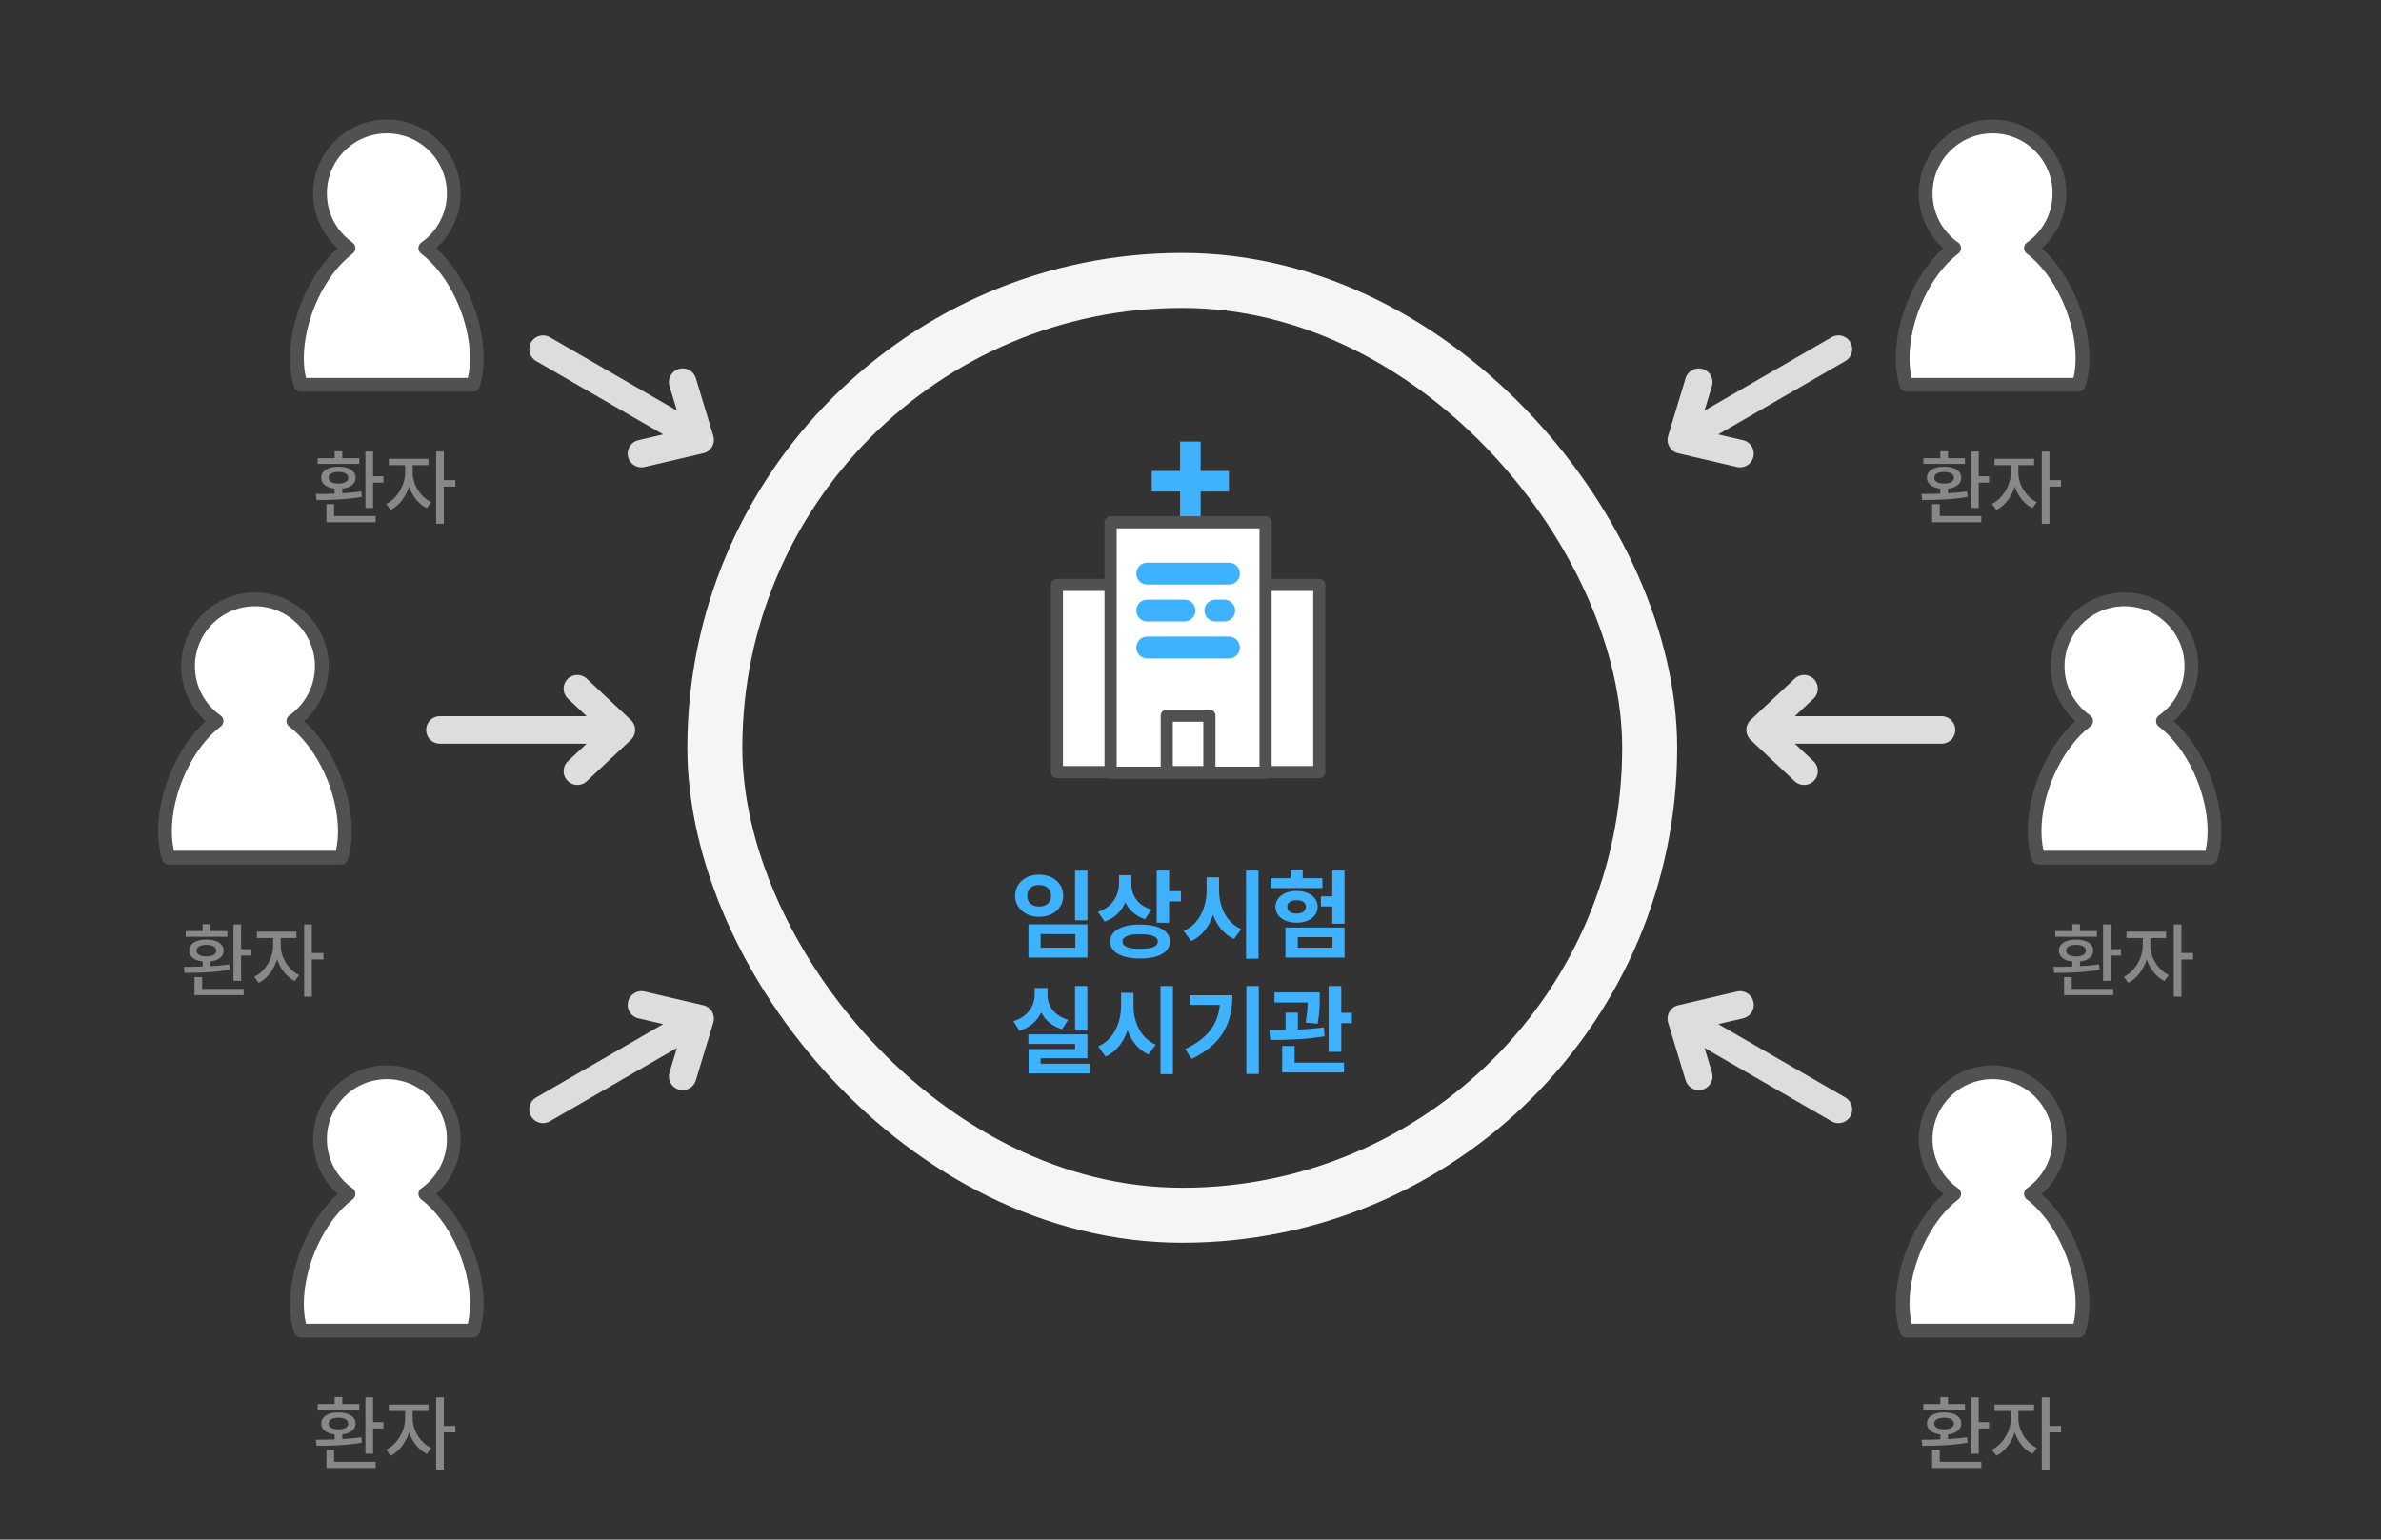 <svg width="433" height="280" viewBox="0 0 433 280" fill="none" xmlns="http://www.w3.org/2000/svg">
<rect x="0" y="0" width="433" height="280" fill="#333333" stroke="none"/>
<path d="M98.75 63.495L126.896 79.745M124.151 69.5L127.329 79.995L116.651 82.49" stroke="#DDDDDD" stroke-width="5" stroke-linecap="round" stroke-linejoin="round"/>
<path d="M334.329 63.495L306.183 79.745M308.928 69.5L305.75 79.995L316.428 82.49" stroke="#DDDDDD" stroke-width="5" stroke-linecap="round" stroke-linejoin="round"/>
<path d="M80 132.745H112.5M105 125.245L113 132.745L105 140.245" stroke="#DDDDDD" stroke-width="5" stroke-linecap="round" stroke-linejoin="round"/>
<path d="M98.75 201.75L126.896 185.5M124.151 195.745L127.329 185.25L116.651 182.755" stroke="#DDDDDD" stroke-width="5" stroke-linecap="round" stroke-linejoin="round"/>
<path d="M353.079 132.745H320.579M328.079 125.245L320.079 132.745L328.079 140.245" stroke="#DDDDDD" stroke-width="5" stroke-linecap="round" stroke-linejoin="round"/>
<path d="M334.329 201.75L306.183 185.5M308.928 195.745L305.75 185.25L316.428 182.755" stroke="#DDDDDD" stroke-width="5" stroke-linecap="round" stroke-linejoin="round"/>
<path d="M43.847 168.12V172.617H45.722V173.774H43.847V178.374H42.455V168.12H43.847ZM44.315 179.839V180.967H35.365V177.686H36.757V179.839H44.315ZM33.432 175.825C34.442 175.825 35.622 175.818 36.859 175.767V174.858C35.365 174.697 34.413 173.972 34.428 172.896C34.413 171.621 35.658 170.859 37.548 170.874C39.423 170.859 40.668 171.621 40.668 172.896C40.668 173.965 39.73 174.69 38.251 174.858V175.708C39.423 175.642 40.609 175.54 41.708 175.371L41.825 176.353C39.027 176.88 35.863 176.924 33.578 176.938L33.432 175.825ZM41.342 169.336V170.361H33.769V169.336H36.859V168.076H38.251V169.336H41.342ZM37.548 171.826C36.42 171.826 35.746 172.222 35.746 172.896C35.746 173.54 36.42 173.936 37.548 173.936C38.661 173.936 39.335 173.54 39.335 172.896C39.335 172.222 38.661 171.826 37.548 171.826ZM51.054 171.987C51.054 174.067 52.416 176.382 54.408 177.319L53.617 178.403C52.145 177.693 50.98 176.213 50.395 174.492C49.787 176.375 48.556 177.993 47.055 178.74L46.234 177.642C48.227 176.689 49.677 174.214 49.677 171.987V170.596H46.718V169.438H53.91V170.596H51.054V171.987ZM56.708 168.12V173.32H58.817V174.492H56.708V181.245H55.316V168.12H56.708Z" fill="#888888"/>
<path d="M67.847 82.12V86.617H69.722V87.774H67.847V92.374H66.455V82.12H67.847ZM68.315 93.839V94.967H59.365V91.686H60.757V93.839H68.315ZM57.432 89.825C58.442 89.825 59.622 89.818 60.859 89.767V88.858C59.365 88.697 58.413 87.972 58.428 86.895C58.413 85.621 59.658 84.859 61.548 84.874C63.423 84.859 64.668 85.621 64.668 86.895C64.668 87.965 63.73 88.69 62.251 88.858V89.708C63.423 89.642 64.609 89.54 65.708 89.371L65.825 90.353C63.027 90.88 59.863 90.924 57.578 90.939L57.432 89.825ZM65.342 83.336V84.361H57.769V83.336H60.859V82.076H62.251V83.336H65.342ZM61.548 85.826C60.42 85.826 59.746 86.222 59.746 86.895C59.746 87.54 60.42 87.936 61.548 87.936C62.661 87.936 63.335 87.54 63.335 86.895C63.335 86.222 62.661 85.826 61.548 85.826ZM75.054 85.987C75.054 88.067 76.416 90.382 78.408 91.319L77.617 92.403C76.145 91.693 74.981 90.213 74.394 88.492C73.787 90.374 72.556 91.993 71.055 92.74L70.234 91.642C72.227 90.689 73.677 88.214 73.677 85.987V84.596H70.718V83.439H77.91V84.596H75.054V85.987ZM80.708 82.12V87.32H82.817V88.492H80.708V95.245H79.316V82.12H80.708Z" fill="#888888"/>
<path d="M359.847 82.12V86.617H361.722V87.774H359.847V92.374H358.455V82.12H359.847ZM360.315 93.839V94.967H351.365V91.686H352.757V93.839H360.315ZM349.432 89.825C350.442 89.825 351.622 89.818 352.859 89.767V88.858C351.365 88.697 350.413 87.972 350.428 86.895C350.413 85.621 351.658 84.859 353.548 84.874C355.423 84.859 356.668 85.621 356.668 86.895C356.668 87.965 355.73 88.69 354.251 88.858V89.708C355.423 89.642 356.609 89.54 357.708 89.371L357.825 90.353C355.027 90.88 351.863 90.924 349.578 90.939L349.432 89.825ZM357.342 83.336V84.361H349.769V83.336H352.859V82.076H354.251V83.336H357.342ZM353.548 85.826C352.42 85.826 351.746 86.222 351.746 86.895C351.746 87.54 352.42 87.936 353.548 87.936C354.661 87.936 355.335 87.54 355.335 86.895C355.335 86.222 354.661 85.826 353.548 85.826ZM367.054 85.987C367.054 88.067 368.416 90.382 370.408 91.319L369.617 92.403C368.145 91.693 366.98 90.213 366.395 88.492C365.787 90.374 364.556 91.993 363.055 92.74L362.234 91.642C364.227 90.689 365.677 88.214 365.677 85.987V84.596H362.718V83.439H369.91V84.596H367.054V85.987ZM372.708 82.12V87.32H374.817V88.492H372.708V95.245H371.316V82.12H372.708Z" fill="#888888"/>
<path d="M383.847 168.12V172.617H385.722V173.774H383.847V178.374H382.455V168.12H383.847ZM384.315 179.839V180.967H375.365V177.686H376.757V179.839H384.315ZM373.432 175.825C374.442 175.825 375.622 175.818 376.859 175.767V174.858C375.365 174.697 374.413 173.972 374.428 172.896C374.413 171.621 375.658 170.859 377.548 170.874C379.423 170.859 380.668 171.621 380.668 172.896C380.668 173.965 379.73 174.69 378.251 174.858V175.708C379.423 175.642 380.609 175.54 381.708 175.371L381.825 176.353C379.027 176.88 375.863 176.924 373.578 176.938L373.432 175.825ZM381.342 169.336V170.361H373.769V169.336H376.859V168.076H378.251V169.336H381.342ZM377.548 171.826C376.42 171.826 375.746 172.222 375.746 172.896C375.746 173.54 376.42 173.936 377.548 173.936C378.661 173.936 379.335 173.54 379.335 172.896C379.335 172.222 378.661 171.826 377.548 171.826ZM391.054 171.987C391.054 174.067 392.416 176.382 394.408 177.319L393.617 178.403C392.145 177.693 390.98 176.213 390.395 174.492C389.787 176.375 388.556 177.993 387.055 178.74L386.234 177.642C388.227 176.689 389.677 174.214 389.677 171.987V170.596H386.718V169.438H393.91V170.596H391.054V171.987ZM396.708 168.12V173.32H398.817V174.492H396.708V181.245H395.316V168.12H396.708Z" fill="#888888"/>
<path d="M359.847 254.12V258.617H361.722V259.774H359.847V264.374H358.455V254.12H359.847ZM360.315 265.839V266.967H351.365V263.686H352.757V265.839H360.315ZM349.432 261.825C350.442 261.825 351.622 261.818 352.859 261.767V260.858C351.365 260.697 350.413 259.972 350.428 258.896C350.413 257.621 351.658 256.859 353.548 256.874C355.423 256.859 356.668 257.621 356.668 258.896C356.668 259.965 355.73 260.69 354.251 260.858V261.708C355.423 261.642 356.609 261.54 357.708 261.371L357.825 262.353C355.027 262.88 351.863 262.924 349.578 262.938L349.432 261.825ZM357.342 255.336V256.361H349.769V255.336H352.859V254.076H354.251V255.336H357.342ZM353.548 257.826C352.42 257.826 351.746 258.222 351.746 258.896C351.746 259.54 352.42 259.936 353.548 259.936C354.661 259.936 355.335 259.54 355.335 258.896C355.335 258.222 354.661 257.826 353.548 257.826ZM367.054 257.987C367.054 260.067 368.416 262.382 370.408 263.319L369.617 264.403C368.145 263.693 366.98 262.213 366.395 260.492C365.787 262.375 364.556 263.993 363.055 264.74L362.234 263.642C364.227 262.689 365.677 260.214 365.677 257.987V256.596H362.718V255.438H369.91V256.596H367.054V257.987ZM372.708 254.12V259.32H374.817V260.492H372.708V267.245H371.316V254.12H372.708Z" fill="#888888"/>
<path d="M67.847 254.12V258.617H69.722V259.774H67.847V264.374H66.455V254.12H67.847ZM68.315 265.839V266.967H59.365V263.686H60.757V265.839H68.315ZM57.432 261.825C58.442 261.825 59.622 261.818 60.859 261.767V260.858C59.365 260.697 58.413 259.972 58.428 258.896C58.413 257.621 59.658 256.859 61.548 256.874C63.423 256.859 64.668 257.621 64.668 258.896C64.668 259.965 63.73 260.69 62.251 260.858V261.708C63.423 261.642 64.609 261.54 65.708 261.371L65.825 262.353C63.027 262.88 59.863 262.924 57.578 262.938L57.432 261.825ZM65.342 255.336V256.361H57.769V255.336H60.859V254.076H62.251V255.336H65.342ZM61.548 257.826C60.42 257.826 59.746 258.222 59.746 258.896C59.746 259.54 60.42 259.936 61.548 259.936C62.661 259.936 63.335 259.54 63.335 258.896C63.335 258.222 62.661 257.826 61.548 257.826ZM75.054 257.987C75.054 260.067 76.416 262.382 78.408 263.319L77.617 264.403C76.145 263.693 74.981 262.213 74.394 260.492C73.787 262.375 72.556 263.993 71.055 264.74L70.234 263.642C72.227 262.689 73.677 260.214 73.677 257.987V256.596H70.718V255.438H77.91V256.596H75.054V257.987ZM80.708 254.12V259.32H82.817V260.492H80.708V267.245H79.316V254.12H80.708Z" fill="#888888"/>
<path d="M30 151.154C30 152.967 30.243 154.567 30.691 155.978H62.026C62.473 154.567 62.717 152.967 62.717 151.154C62.717 143.915 58.882 135.321 53.34 131.122C56.473 128.922 58.522 125.283 58.522 121.164C58.522 114.446 53.076 109 46.358 109C39.641 109 34.195 114.446 34.195 121.164C34.195 125.283 36.244 128.922 39.377 131.122C33.835 135.321 30 143.915 30 151.154Z" fill="white" stroke="#525151" stroke-width="2.5" stroke-linejoin="round"/>
<path d="M402.717 151.154C402.717 152.967 402.473 154.567 402.026 155.978H370.691C370.244 154.567 370 152.967 370 151.154C370 143.915 373.835 135.321 379.377 131.122C376.244 128.922 374.195 125.283 374.195 121.164C374.195 114.446 379.64 109 386.358 109C393.076 109 398.522 114.446 398.522 121.164C398.522 125.283 396.472 128.922 393.339 131.122C398.882 135.321 402.717 143.915 402.717 151.154Z" fill="white" stroke="#525151" stroke-width="2.5" stroke-linejoin="round"/>
<path d="M54 65.154C54 66.967 54.243 68.567 54.691 69.978H86.026C86.473 68.567 86.717 66.967 86.717 65.154C86.717 57.915 82.882 49.321 77.34 45.122C80.473 42.922 82.522 39.283 82.522 35.164C82.522 28.446 77.076 23 70.358 23C63.641 23 58.195 28.446 58.195 35.164C58.195 39.283 60.244 42.922 63.377 45.122C57.835 49.321 54 57.915 54 65.154Z" fill="white" stroke="#525151" stroke-width="2.5" stroke-linejoin="round"/>
<path d="M378.717 65.154C378.717 66.967 378.473 68.567 378.026 69.978H346.691C346.244 68.567 346 66.967 346 65.154C346 57.915 349.835 49.321 355.377 45.122C352.244 42.922 350.195 39.283 350.195 35.164C350.195 28.446 355.64 23 362.358 23C369.076 23 374.522 28.446 374.522 35.164C374.522 39.283 372.472 42.922 369.339 45.122C374.882 49.321 378.717 57.915 378.717 65.154Z" fill="white" stroke="#525151" stroke-width="2.5" stroke-linejoin="round"/>
<path d="M54 237.154C54 238.967 54.243 240.567 54.691 241.978H86.026C86.473 240.567 86.717 238.967 86.717 237.154C86.717 229.915 82.882 221.321 77.34 217.122C80.473 214.922 82.522 211.283 82.522 207.164C82.522 200.446 77.076 195 70.358 195C63.641 195 58.195 200.446 58.195 207.164C58.195 211.283 60.244 214.922 63.377 217.122C57.835 221.321 54 229.915 54 237.154Z" fill="white" stroke="#525151" stroke-width="2.5" stroke-linejoin="round"/>
<path d="M378.717 237.154C378.717 238.967 378.473 240.567 378.026 241.978H346.691C346.244 240.567 346 238.967 346 237.154C346 229.915 349.835 221.321 355.377 217.122C352.244 214.922 350.195 211.283 350.195 207.164C350.195 200.446 355.64 195 362.358 195C369.076 195 374.522 200.446 374.522 207.164C374.522 211.283 372.472 214.922 369.339 217.122C374.882 221.321 378.717 229.915 378.717 237.154Z" fill="white" stroke="#525151" stroke-width="2.5" stroke-linejoin="round"/>
<rect x="130" y="51" width="170" height="170" rx="85" stroke="#F5F5F5" stroke-width="10"/>
<path d="M223.491 85.648H209.455V89.395H223.491V85.648Z" fill="#3EB1FF"/>
<path d="M218.346 80.296H214.6V94.332H218.346V80.296Z" fill="#3EB1FF"/>
<path d="M239.919 106.372H192.205V140.411H239.919V106.372Z" fill="white"/>
<path d="M239.919 141.515H192.205C191.595 141.515 191.101 141.021 191.101 140.411V106.372C191.101 105.763 191.595 105.268 192.205 105.268H239.919C240.529 105.268 241.023 105.763 241.023 106.372V140.411C241.023 141.021 240.529 141.515 239.919 141.515ZM193.309 139.307H238.815V107.477H193.309V139.307Z" fill="#525151"/>
<path d="M230.152 94.987H201.971V140.529H230.152V94.987Z" fill="white"/>
<path d="M230.152 141.634H201.971C201.362 141.634 200.867 141.139 200.867 140.529V94.987C200.867 94.377 201.362 93.883 201.971 93.883H230.152C230.762 93.883 231.256 94.377 231.256 94.987V140.529C231.256 141.139 230.762 141.634 230.152 141.634ZM203.075 139.425H229.048V96.091H203.075V139.425Z" fill="#525151"/>
<path d="M219.938 130.152H212.185V140.411H219.938V130.152Z" fill="white"/>
<path d="M219.938 141.515H212.185C211.576 141.515 211.081 141.021 211.081 140.411V130.152C211.081 129.542 211.576 129.048 212.185 129.048H219.938C220.548 129.048 221.042 129.542 221.042 130.152V140.411C221.042 141.021 220.548 141.515 219.938 141.515ZM213.289 139.307H218.834V131.256H213.289V139.307Z" fill="#525151"/>
<path d="M223.491 106.298H208.633C207.535 106.298 206.645 105.408 206.645 104.311C206.645 103.213 207.535 102.323 208.633 102.323H223.491C224.589 102.323 225.478 103.213 225.478 104.311C225.478 105.408 224.588 106.298 223.491 106.298Z" fill="#3EB1FF"/>
<path d="M223.491 119.746H208.633C207.535 119.746 206.645 118.856 206.645 117.758C206.645 116.661 207.535 115.771 208.633 115.771H223.491C224.589 115.771 225.478 116.661 225.478 117.758C225.478 118.856 224.588 119.746 223.491 119.746Z" fill="#3EB1FF"/>
<path d="M215.414 113.022H208.633C207.535 113.022 206.645 112.132 206.645 111.034C206.645 109.937 207.535 109.047 208.633 109.047H215.414C216.512 109.047 217.402 109.937 217.402 111.034C217.402 112.132 216.512 113.022 215.414 113.022Z" fill="#3EB1FF"/>
<path d="M222.634 113.022H221.018C219.92 113.022 219.03 112.132 219.03 111.034C219.03 109.937 219.92 109.047 221.018 109.047H222.634C223.732 109.047 224.622 109.937 224.622 111.034C224.622 112.132 223.732 113.022 222.634 113.022Z" fill="#3EB1FF"/>
<path d="M197.756 158.339V167.374H195.506V158.339H197.756ZM197.756 168.095V174.141H187.033V168.095H197.756ZM189.248 169.87V172.348H195.559V169.87H189.248ZM188.984 159.059C191.48 159.059 193.361 160.641 193.361 162.927C193.361 165.124 191.48 166.741 188.984 166.741C186.488 166.741 184.607 165.124 184.607 162.927C184.607 160.641 186.488 159.059 188.984 159.059ZM188.984 160.94C187.701 160.94 186.787 161.679 186.805 162.927C186.787 164.122 187.701 164.86 188.984 164.86C190.232 164.86 191.146 164.122 191.146 162.927C191.146 161.679 190.232 160.94 188.984 160.94ZM205.754 160.835C205.754 162.768 206.879 164.632 209.41 165.423L208.215 167.163C206.519 166.6 205.332 165.511 204.646 164.104C203.952 165.721 202.713 166.987 200.885 167.602L199.672 165.845C202.344 164.948 203.486 162.821 203.504 160.624V159.165H205.754V160.835ZM212.609 158.321V162.065H214.771V163.929H212.609V167.813H210.359V158.321H212.609ZM207.371 168.13C210.676 168.13 212.768 169.272 212.768 171.223C212.768 173.192 210.676 174.317 207.371 174.317C203.996 174.317 201.887 173.192 201.887 171.223C201.887 169.272 203.996 168.13 207.371 168.13ZM207.371 169.888C205.262 169.888 204.119 170.345 204.137 171.223C204.119 172.138 205.262 172.559 207.371 172.559C209.445 172.559 210.553 172.138 210.553 171.223C210.553 170.345 209.445 169.888 207.371 169.888ZM221.697 161.942C221.697 164.878 223.033 167.831 225.74 168.973L224.422 170.766C222.594 169.94 221.328 168.349 220.607 166.372C219.878 168.525 218.568 170.265 216.617 171.153L215.264 169.29C218.059 168.112 219.412 165.054 219.43 161.942V159.552H221.697V161.942ZM228.869 158.321V174.352H226.602V158.321H228.869ZM244.514 158.321V167.989H242.281V164.843H240.207V163.014H242.281V158.321H244.514ZM244.514 168.675V174.141H233.756V168.675H244.514ZM236.006 170.432V172.348H242.316V170.432H236.006ZM240.488 159.71V161.503H231.066V159.71H234.688V158.18H236.902V159.71H240.488ZM235.795 162.03C238.045 162.03 239.627 163.225 239.627 164.895C239.627 166.636 238.045 167.796 235.795 167.796C233.562 167.796 231.945 166.636 231.945 164.895C231.945 163.225 233.562 162.03 235.795 162.03ZM235.795 163.718C234.758 163.718 234.09 164.139 234.107 164.895C234.09 165.704 234.758 166.143 235.795 166.143C236.814 166.143 237.482 165.704 237.482 164.895C237.482 164.139 236.814 163.718 235.795 163.718ZM197.738 179.321V187.425H195.506V179.321H197.738ZM197.756 188.11V192.452H189.248V193.436H198.195V195.212H187.051V190.782H195.523V189.85H187.016V188.11H197.756ZM190.496 180.903C190.479 182.837 191.639 184.7 194.258 185.456L193.168 187.179C191.331 186.642 190.065 185.535 189.354 184.12C188.615 185.667 187.306 186.897 185.398 187.46L184.291 185.702C186.963 184.911 188.158 182.889 188.158 180.903V179.673H190.496V180.903ZM206.141 182.942C206.141 185.878 207.477 188.831 210.184 189.973L208.865 191.766C207.037 190.94 205.771 189.349 205.051 187.372C204.321 189.525 203.012 191.265 201.061 192.153L199.707 190.29C202.502 189.112 203.855 186.054 203.873 182.942V180.552H206.141V182.942ZM213.312 179.321V195.352H211.045V179.321H213.312ZM228.922 179.321V195.317H226.654V179.321H228.922ZM224.123 180.991C224.123 185.843 222.418 189.868 216.705 192.575L215.527 190.782C219.658 188.831 221.478 186.3 221.838 182.749H216.389V180.991H224.123ZM239.996 180.481V181.483C239.996 182.591 239.996 184.19 239.627 186.177L237.43 185.966C237.711 184.428 237.781 183.267 237.799 182.309H231.77V180.481H239.996ZM236.023 184.173V187.231C237.614 187.17 239.249 187.047 240.752 186.827L240.875 188.444C237.553 189.059 233.791 189.112 231.014 189.13L230.82 187.337C231.717 187.337 232.728 187.337 233.791 187.302V184.173H236.023ZM243.916 179.321V184.19H245.85V186.071H243.916V191.292H241.613V179.321H243.916ZM244.408 193.243V195.036H233.176V190.22H235.426V193.243H244.408Z" fill="#3EB1FF"/>
</svg>
